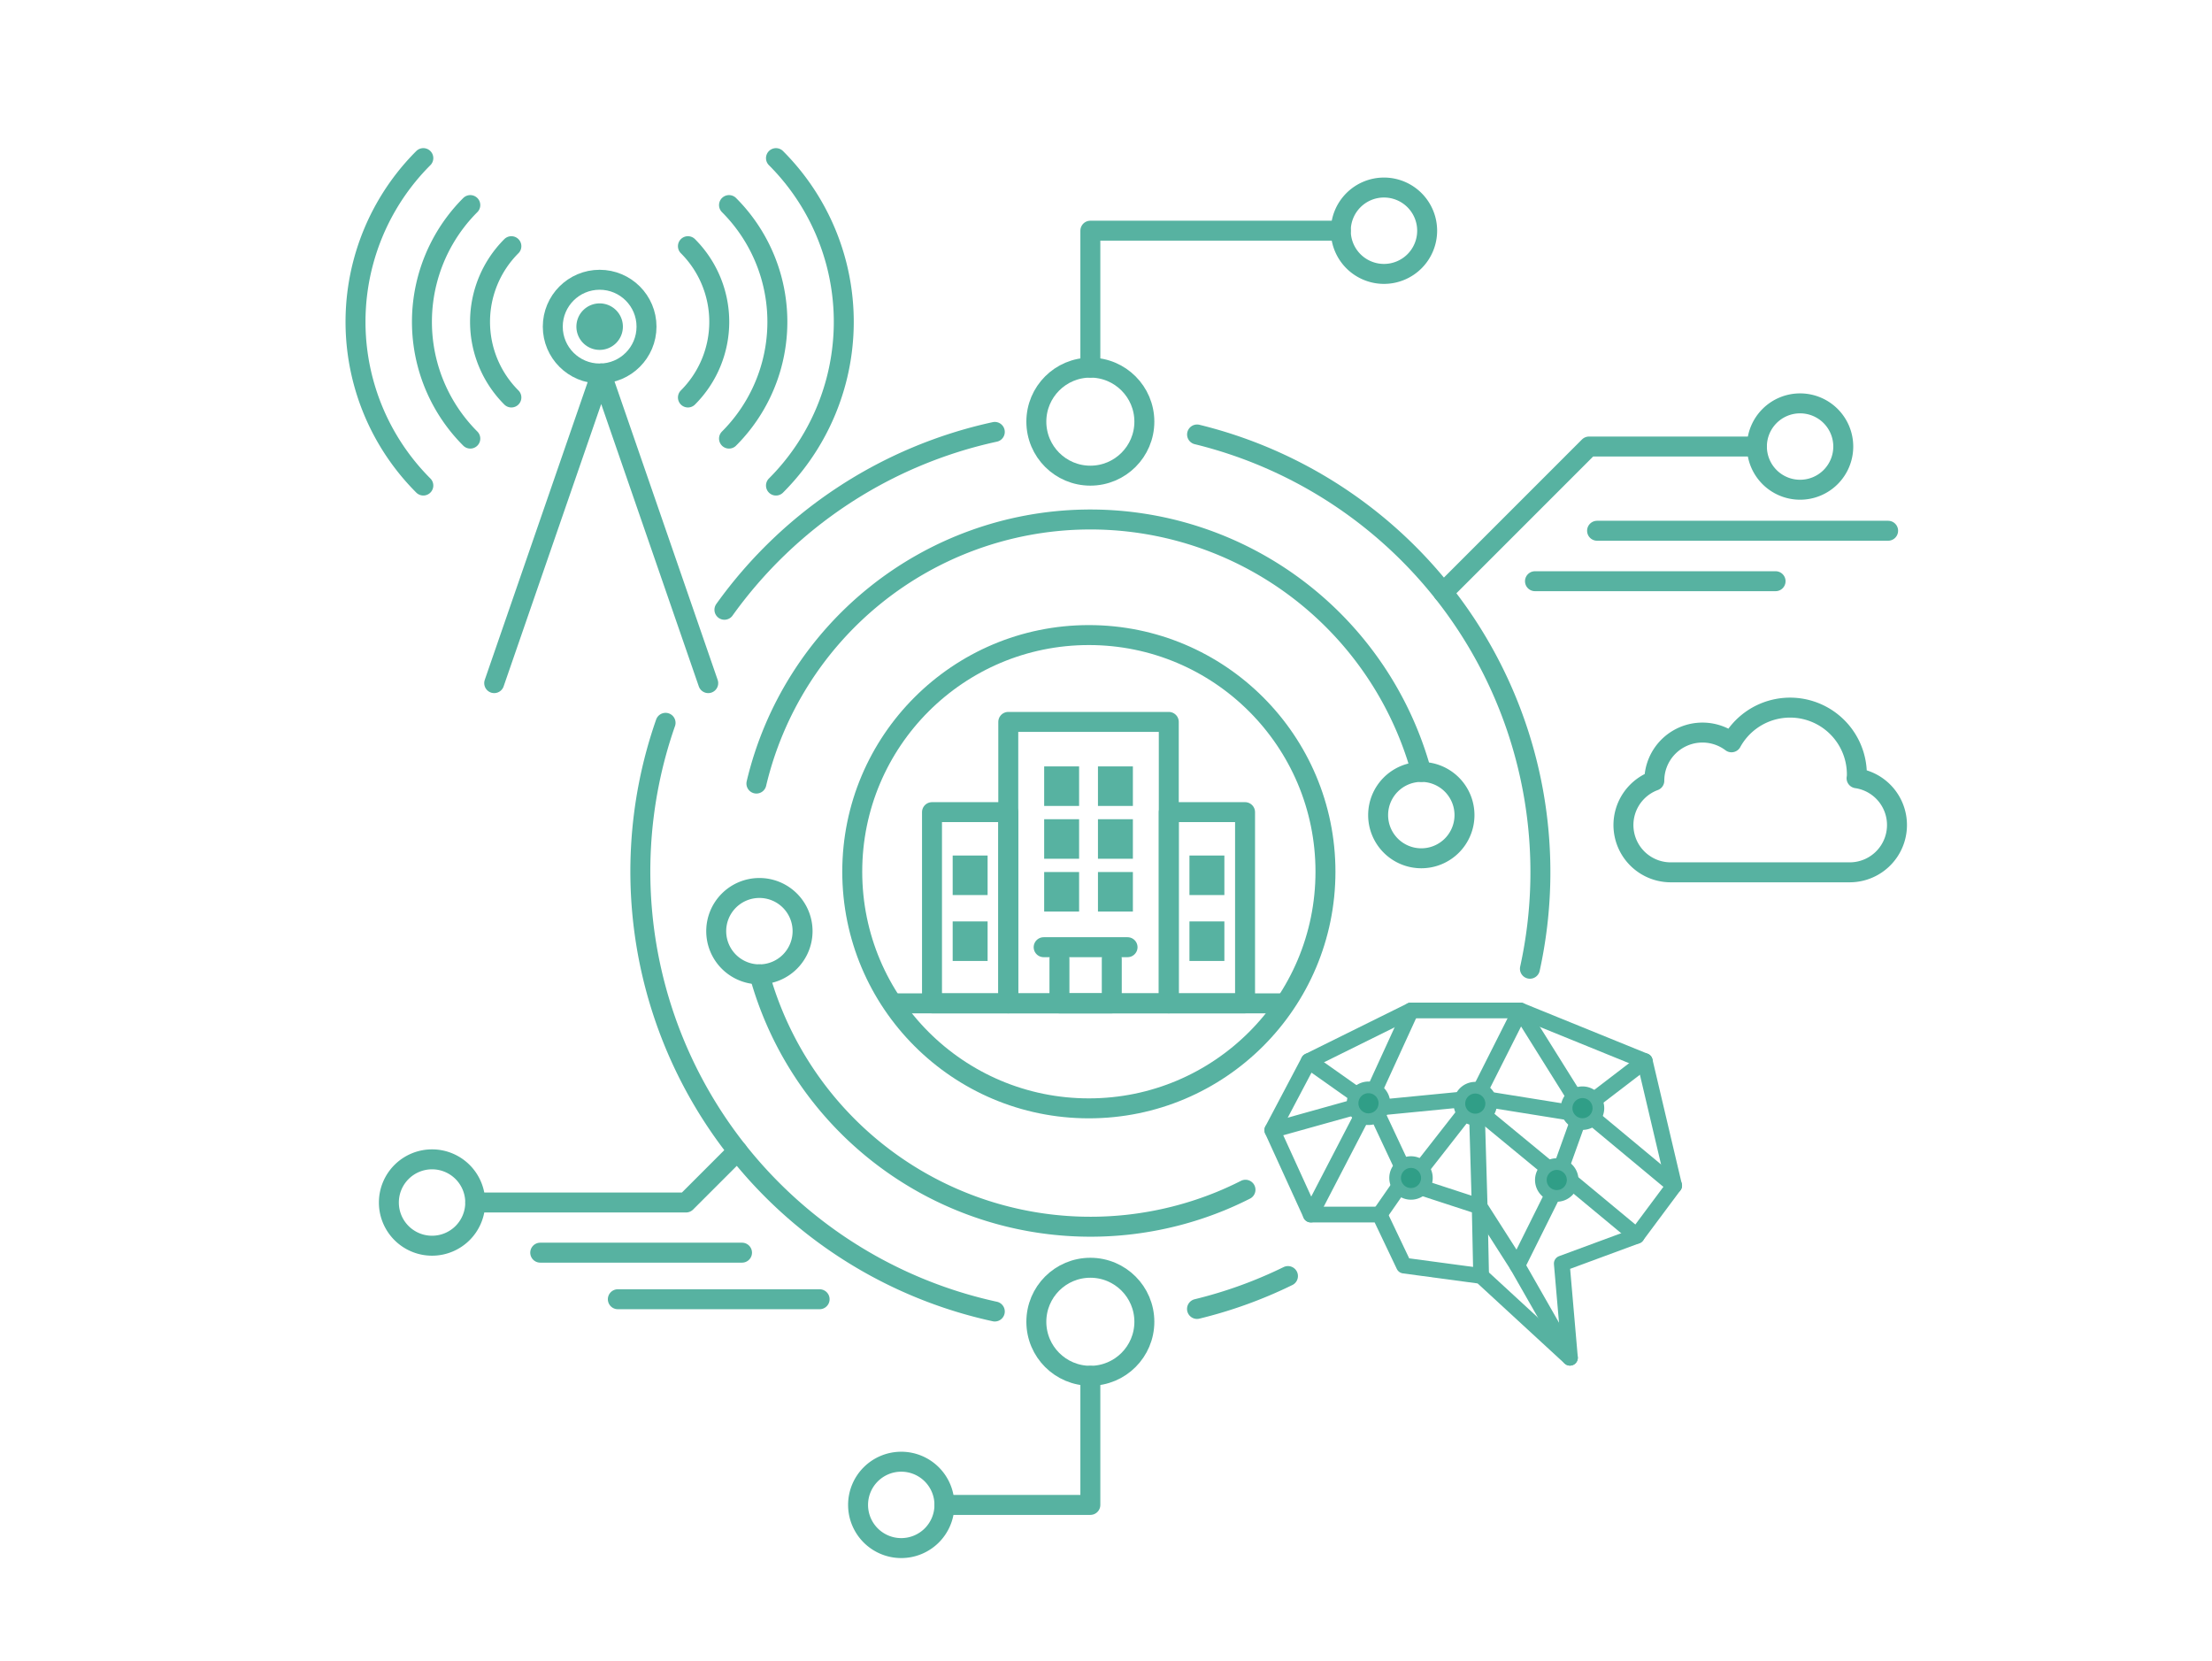 <svg id="グループ_563" data-name="グループ 563" xmlns="http://www.w3.org/2000/svg" width="189.548" height="142.328" viewBox="0 0 189.548 142.328"><defs><clipPath id="clip-path"><path id="長方形_1656" data-name="長方形 1656" fill="none" d="M0 0h189.548v142.328H0z"/></clipPath></defs><g id="グループ_562" data-name="グループ 562" clip-path="url(#clip-path)" stroke="#57b2a1"><path id="パス_1781" data-name="パス 1781" d="M64.817 67.134a29.409 29.409 0 0156.976-1" fill="none" stroke-linecap="round" stroke-linejoin="round" stroke-width="1.71"/><path id="パス_1782" data-name="パス 1782" d="M106.726 101.935q-1.038.527-2.122.973a29.428 29.428 0 01-39.531-19.427" fill="none" stroke-linecap="round" stroke-linejoin="round" stroke-width="1.71"/><circle id="楕円形_46894" data-name="楕円形 46894" cx="4.628" cy="4.628" r="4.628" transform="translate(88.805 31.498)" fill="none" stroke-linecap="round" stroke-linejoin="round" stroke-width="1.71"/><circle id="楕円形_46895" data-name="楕円形 46895" cx="4.628" cy="4.628" r="4.628" transform="translate(88.805 108.62)" fill="none" stroke-linecap="round" stroke-linejoin="round" stroke-width="1.71"/><path id="パス_1783" data-name="パス 1783" d="M57.033 61.931a38.589 38.589 0 0028.212 50.437" fill="none" stroke-linecap="round" stroke-linejoin="round" stroke-width="1.71"/><path id="パス_1784" data-name="パス 1784" d="M85.245 37.006a38.592 38.592 0 00-23.168 15.238" fill="none" stroke-linecap="round" stroke-linejoin="round" stroke-width="1.71"/><path id="パス_1785" data-name="パス 1785" d="M131.1 83a38.6 38.6 0 00-28.522-45.774" fill="none" stroke-linecap="round" stroke-linejoin="round" stroke-width="1.71"/><path id="パス_1786" data-name="パス 1786" d="M102.573 112.149a38.32 38.32 0 007.793-2.817" fill="none" stroke-linecap="round" stroke-linejoin="round" stroke-width="1.71"/><path id="パス_1787" data-name="パス 1787" d="M118.594 23.468a3.7 3.7 0 113.7-3.7 3.7 3.7 0 01-3.7 3.7z" fill="none" stroke-linecap="round" stroke-linejoin="round" stroke-width="1.71"/><path id="パス_1788" data-name="パス 1788" d="M37.023 106.731a3.7 3.7 0 113.7-3.7 3.7 3.7 0 01-3.7 3.7z" fill="none" stroke-linecap="round" stroke-linejoin="round" stroke-width="1.71"/><path id="パス_1789" data-name="パス 1789" d="M65.073 83.481a3.7 3.7 0 113.7-3.7 3.7 3.7 0 01-3.7 3.7z" fill="none" stroke-linecap="round" stroke-linejoin="round" stroke-width="1.71"/><path id="パス_1790" data-name="パス 1790" d="M121.793 73.537a3.7 3.7 0 113.7-3.7 3.7 3.7 0 01-3.7 3.7z" fill="none" stroke-linecap="round" stroke-linejoin="round" stroke-width="1.71"/><path id="パス_1791" data-name="パス 1791" d="M154.251 41.96a3.7 3.7 0 113.7-3.7 3.7 3.7 0 01-3.7 3.7z" fill="none" stroke-linecap="round" stroke-linejoin="round" stroke-width="1.71"/><path id="パス_1792" data-name="パス 1792" d="M93.433 31.5V19.765h21.459" fill="none" stroke-linecap="round" stroke-linejoin="round" stroke-width="1.71"/><path id="パス_1793" data-name="パス 1793" d="M77.229 125.238a3.7 3.7 0 11-3.7 3.7 3.7 3.7 0 013.7-3.7z" fill="none" stroke-linecap="round" stroke-linejoin="round" stroke-width="1.71"/><path id="パス_1794" data-name="パス 1794" d="M93.433 117.876v11.064h-12.5" fill="none" stroke-linecap="round" stroke-linejoin="round" stroke-width="1.71"/><path id="パス_1795" data-name="パス 1795" d="M123.665 50.757l12.5-12.5h14.383" fill="none" stroke-linecap="round" stroke-linejoin="round" stroke-width="1.71"/><path id="パス_1796" data-name="パス 1796" d="M63.2 98.616l-4.413 4.413H40.725" fill="none" stroke-linecap="round" stroke-linejoin="round" stroke-width="1.71"/><path id="パス_1797" data-name="パス 1797" d="M134.53 116.33l-7.611-7.008-6.616-.889-2.082-4.373h-5.9l-3.3-7.23 3.123-5.919 8.761-4.336h9.368l10.669 4.336 2.516 10.67-3.21 4.308-6.418 2.37z" fill="none" stroke-linecap="round" stroke-linejoin="round" stroke-width="1.349"/><path id="線_263" data-name="線 263" fill="none" stroke-linecap="round" stroke-linejoin="round" stroke-width="1.349" d="M136.712 94.154l4.234-3.243"/><path id="線_264" data-name="線 264" fill="none" stroke-linecap="round" stroke-linejoin="round" stroke-width="1.349" d="M143.463 101.58l-6.861-5.706"/><path id="線_265" data-name="線 265" fill="none" stroke-linecap="round" stroke-linejoin="round" stroke-width="1.349" d="M127.741 94.235l6.503 1.042"/><path id="パス_1798" data-name="パス 1798" d="M134.821 93.835l-4.543-7.261-3.38 6.708" fill="none" stroke-linecap="round" stroke-linejoin="round" stroke-width="1.349"/><path id="線_266" data-name="線 266" fill="none" stroke-linecap="round" stroke-linejoin="round" stroke-width="1.349" d="M119.736 101.88l-1.515 2.179"/><path id="線_267" data-name="線 267" fill="none" stroke-linecap="round" stroke-linejoin="round" stroke-width="1.349" d="M118.145 95.695l1.946 4.147"/><path id="線_268" data-name="線 268" fill="none" stroke-linecap="round" stroke-linejoin="round" stroke-width="1.349" d="M125.098 94.223l-6.51.636"/><path id="線_269" data-name="線 269" fill="none" stroke-linecap="round" stroke-linejoin="round" stroke-width="1.349" d="M132.573 100.022l-5.325-4.388"/><path id="線_270" data-name="線 270" fill="none" stroke-linecap="round" stroke-linejoin="round" stroke-width="1.349" d="M135.149 96.228l-1.289 3.59"/><path id="線_271" data-name="線 271" fill="none" stroke-linecap="round" stroke-linejoin="round" stroke-width="1.349" d="M116.154 93.742l-4.006-2.83"/><path id="線_272" data-name="線 272" fill="none" stroke-linecap="round" stroke-linejoin="round" stroke-width="1.349" d="M120.91 86.574l-3.076 6.716"/><path id="線_273" data-name="線 273" fill="none" stroke-linecap="round" stroke-linejoin="round" stroke-width="1.349" d="M116.639 95.737l-4.317 8.323"/><path id="線_274" data-name="線 274" fill="none" stroke-linecap="round" stroke-linejoin="round" stroke-width="1.349" d="M109.026 96.829l6.929-1.935"/><path id="線_275" data-name="線 275" fill="none" stroke-linecap="round" stroke-linejoin="round" stroke-width="1.349" d="M121.898 99.994l3.493-4.468"/><path id="パス_1799" data-name="パス 1799" d="M126.919 109.322l-.125-5.943-4.834-1.579" fill="none" stroke-linecap="round" stroke-linejoin="round" stroke-width="1.349"/><path id="線_276" data-name="線 276" fill="none" stroke-linecap="round" stroke-linejoin="round" stroke-width="1.349" d="M130.022 108.433l4.508 7.897"/><path id="線_277" data-name="線 277" fill="none" stroke-linecap="round" stroke-linejoin="round" stroke-width="1.349" d="M134.765 101.336l5.487 4.552"/><path id="パス_1800" data-name="パス 1800" d="M126.576 95.908l.218 7.47 3.228 5.054 2.97-5.969" fill="none" stroke-linecap="round" stroke-linejoin="round" stroke-width="1.349"/><path id="パス_1801" data-name="パス 1801" d="M135.606 93.584a1.362 1.362 0 101.362 1.362 1.362 1.362 0 00-1.362-1.362" fill="#309e87" stroke-width="1"/><path id="パス_1802" data-name="パス 1802" d="M126.418 93.194a1.362 1.362 0 101.362 1.362 1.362 1.362 0 00-1.362-1.362" fill="#309e87" stroke-width="1"/><path id="パス_1803" data-name="パス 1803" d="M120.909 99.567a1.361 1.361 0 10.99.426 1.362 1.362 0 00-.99-.426" fill="#309e87" stroke-width="1"/><path id="パス_1804" data-name="パス 1804" d="M117.267 93.165a1.362 1.362 0 101.321 1.695 1.386 1.386 0 00.041-.333 1.362 1.362 0 00-1.362-1.362" fill="#309e87" stroke-width="1"/><path id="パス_1805" data-name="パス 1805" d="M133.4 99.739a1.362 1.362 0 101.362 1.362 1.362 1.362 0 00-1.362-1.362" fill="#309e87" stroke-width="1"/><circle id="楕円形_46896" data-name="楕円形 46896" cx="20.275" cy="20.275" r="20.275" transform="translate(73.03 54.412)" fill="none" stroke-linecap="round" stroke-linejoin="round" stroke-width="1.71"/><path id="パス_1806" data-name="パス 1806" d="M159.1 66.682c.006-.106.016-.211.016-.318a5.724 5.724 0 00-10.743-2.764 4.126 4.126 0 00-6.614 3.29 4.051 4.051 0 001.408 7.85H158.5a4.052 4.052 0 00.591-8.061z" fill="none" stroke-linecap="round" stroke-linejoin="round" stroke-width="1.71"/><path id="パス_1807" data-name="パス 1807" d="M58.949 21.093a9.166 9.166 0 010 12.963" fill="none" stroke-linecap="round" stroke-linejoin="round" stroke-width="1.71"/><path id="パス_1808" data-name="パス 1808" d="M62.47 17.571a14.147 14.147 0 010 20.007" fill="none" stroke-linecap="round" stroke-linejoin="round" stroke-width="1.71"/><path id="パス_1809" data-name="パス 1809" d="M66.494 13.548a19.836 19.836 0 010 28.053" fill="none" stroke-linecap="round" stroke-linejoin="round" stroke-width="1.71"/><path id="パス_1810" data-name="パス 1810" d="M43.82 34.056a9.166 9.166 0 010-12.963" fill="none" stroke-linecap="round" stroke-linejoin="round" stroke-width="1.71"/><path id="パス_1811" data-name="パス 1811" d="M40.3 37.578a14.147 14.147 0 010-20.007" fill="none" stroke-linecap="round" stroke-linejoin="round" stroke-width="1.71"/><path id="パス_1812" data-name="パス 1812" d="M36.275 41.6a19.836 19.836 0 010-28.053" fill="none" stroke-linecap="round" stroke-linejoin="round" stroke-width="1.71"/><circle id="楕円形_46897" data-name="楕円形 46897" cx="4.016" cy="4.016" r="4.016" transform="translate(47.368 23.97)" fill="none" stroke-linecap="round" stroke-linejoin="round" stroke-width="1.71"/><path id="パス_1813" data-name="パス 1813" d="M52.876 27.986a1.492 1.492 0 11-1.492-1.492 1.492 1.492 0 011.492 1.492" fill="#57b2a1" stroke-width="1"/><path id="パス_1814" data-name="パス 1814" d="M42.348 58.53L51.518 32l9.171 26.53" fill="none" stroke-linecap="round" stroke-linejoin="round" stroke-width="1.71"/><path id="長方形_1643" data-name="長方形 1643" fill="#57b2a1" stroke-width="1" d="M82.136 73.8h1.993v2.387h-1.993z"/><path id="長方形_1644" data-name="長方形 1644" fill="#57b2a1" stroke-width="1" d="M82.136 79.447h1.993v2.387h-1.993z"/><path id="長方形_1645" data-name="長方形 1645" fill="none" stroke-linecap="round" stroke-linejoin="round" stroke-width="1.71" d="M86.4 61.852h13.754v24.114H86.4z"/><path id="長方形_1646" data-name="長方形 1646" fill="none" stroke-linecap="round" stroke-linejoin="round" stroke-width="1.71" d="M79.864 69.583H86.4v16.383h-6.536z"/><path id="長方形_1647" data-name="長方形 1647" fill="none" stroke-linecap="round" stroke-linejoin="round" stroke-width="1.71" d="M100.154 69.583h6.536v16.383h-6.536z"/><path id="長方形_1648" data-name="長方形 1648" fill="#57b2a1" stroke-width="1" d="M102.425 73.8h1.993v2.387h-1.993z"/><path id="長方形_1649" data-name="長方形 1649" fill="#57b2a1" stroke-width="1" d="M102.425 79.447h1.993v2.387h-1.993z"/><path id="パス_1815" data-name="パス 1815" d="M95.269 82.155v3.811h-4.484v-3.811" fill="none" stroke-linecap="round" stroke-linejoin="round" stroke-width="1.71"/><path id="長方形_1650" data-name="長方形 1650" fill="#57b2a1" stroke-width="1" d="M89.976 66.165h1.993v2.387h-1.993z"/><path id="長方形_1651" data-name="長方形 1651" fill="#57b2a1" stroke-width="1" d="M94.585 66.165h1.993v2.387h-1.993z"/><path id="長方形_1652" data-name="長方形 1652" fill="#57b2a1" stroke-width="1" d="M89.976 70.69h1.993v2.387h-1.993z"/><path id="長方形_1653" data-name="長方形 1653" fill="#57b2a1" stroke-width="1" d="M94.585 70.69h1.993v2.387h-1.993z"/><path id="長方形_1654" data-name="長方形 1654" fill="#57b2a1" stroke-width="1" d="M89.976 75.214h1.993v2.387h-1.993z"/><path id="長方形_1655" data-name="長方形 1655" fill="#57b2a1" stroke-width="1" d="M94.585 75.214h1.993v2.387h-1.993z"/><path id="線_278" data-name="線 278" fill="none" stroke-linecap="round" stroke-linejoin="round" stroke-width="1.71" d="M89.432 81.155h7.189"/><path id="線_279" data-name="線 279" fill="none" stroke-linecap="round" stroke-linejoin="round" stroke-width="1.71" d="M76.707 85.966H109.9"/><path id="線_280" data-name="線 280" fill="none" stroke-linecap="round" stroke-linejoin="round" stroke-width="1.71" d="M136.854 45.474h24.941"/><path id="線_281" data-name="線 281" fill="none" stroke-linecap="round" stroke-linejoin="round" stroke-width="1.71" d="M131.533 49.797h20.618"/><path id="線_282" data-name="線 282" fill="none" stroke-linecap="round" stroke-linejoin="round" stroke-width="1.71" d="M46.292 107.327h17.292"/><path id="線_283" data-name="線 283" fill="none" stroke-linecap="round" stroke-linejoin="round" stroke-width="1.71" d="M52.942 111.317h17.292"/></g></svg>